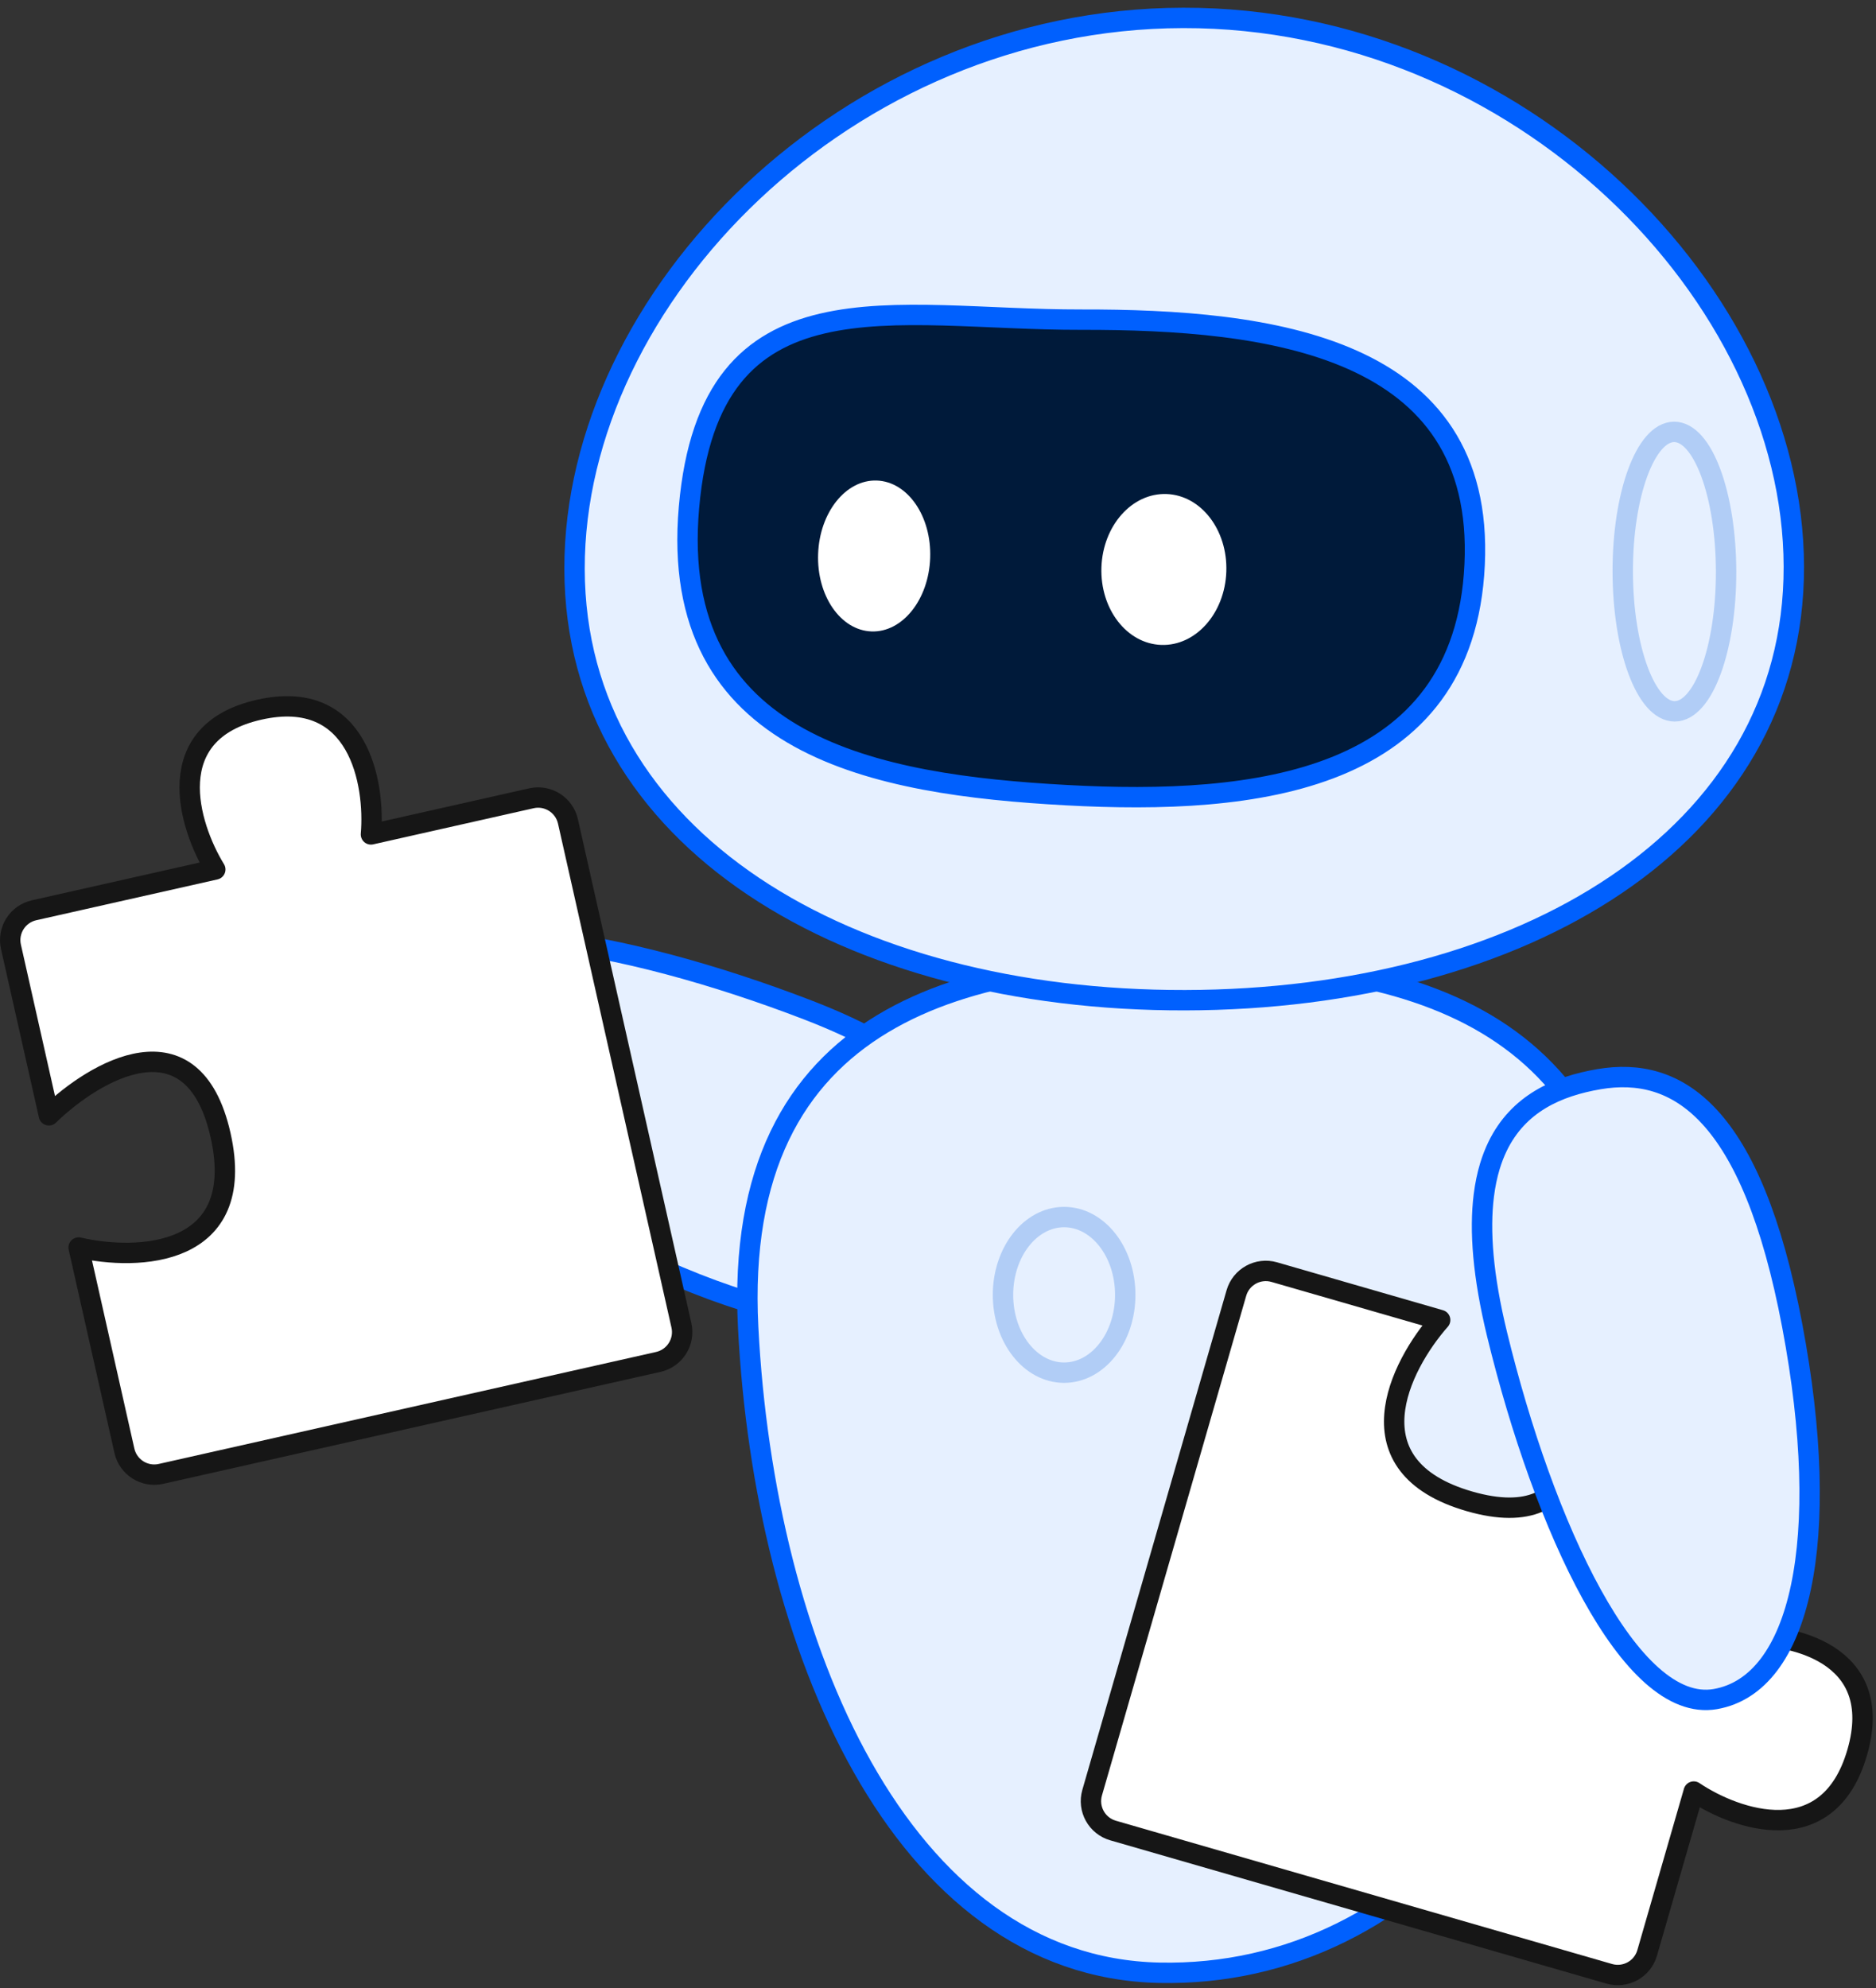 <svg width="184" height="195" viewBox="0 0 184 195" fill="none" xmlns="http://www.w3.org/2000/svg">
<rect x="0" y="0" width="184" height="195" fill="#333333" stroke="none"/>
<path d="M37.611 96.261C41.174 88.562 61.092 92.07 79.21 99.041C84.721 101.161 88.561 103.418 91.142 105.73C91.922 106.427 92.586 107.13 93.148 107.836C93.607 108.412 93.997 108.991 94.324 109.57C96.633 113.655 95.826 117.774 94.084 121.504C90.793 128.553 84.264 133.107 64.731 124.398C45.198 115.69 34.049 103.961 37.611 96.261Z" fill="#E6F0FF" stroke="#0060FE" stroke-width="2" stroke-linecap="round" stroke-linejoin="round"/>
<path d="M73.382 130.187C71.79 99.071 95.145 93.797 118.494 94.325C141.843 94.852 162.008 101.708 160.416 135.988C158.824 170.267 139.177 193.999 113.712 193.472C88.247 192.945 74.974 161.302 73.382 130.187Z" fill="#E6F0FF" stroke="#0060FE" stroke-width="2" stroke-linecap="round" stroke-linejoin="round"/>
<ellipse cx="104.37" cy="126.99" rx="5.995" ry="7.63" stroke="#B1CDF6" stroke-width="2" stroke-linecap="round" stroke-linejoin="round"/>
<path d="M175.941 55.567C175.993 82.17 149.253 98.028 116.229 98.092C83.205 98.156 56.404 82.402 56.352 55.8C56.3 29.197 83.018 1.821 116.042 1.756C149.065 1.692 175.889 28.965 175.941 55.567Z" fill="#E6F0FF" stroke="#0060FE" stroke-width="2" stroke-linecap="round" stroke-linejoin="round"/>
<ellipse cx="164.229" cy="56.059" rx="5.068" ry="13.703" transform="rotate(-0.111 164.229 56.059)" stroke="#B1CDF6" stroke-width="2" stroke-linecap="round" stroke-linejoin="round"/>
<path d="M144.634 55.375C143.62 76.857 123.043 78.992 104.571 77.981C86.099 76.969 65.511 73.341 67.576 49.761C69.641 26.181 87.594 31.386 106.064 31.35C124.534 31.314 145.648 33.892 144.634 55.375Z" fill="#001A3A" stroke="#0060FE" stroke-width="2" stroke-linecap="round" stroke-linejoin="round"/>
<ellipse cx="6.131" cy="7.407" rx="6.131" ry="7.407" transform="matrix(-0.999 -0.035 -0.035 0.999 120.538 48.664)" fill="white"/>
<ellipse cx="5.501" cy="7.407" rx="5.501" ry="7.407" transform="matrix(-0.999 -0.035 -0.035 0.999 91.492 47.32)" fill="white"/>
<path d="M109.169 179.522L157.84 193.575C159.432 194.035 161.095 193.117 161.555 191.525L166.124 175.7C170.291 178.499 179.332 181.65 182.16 171.854C184.989 162.058 175.594 160.132 170.544 160.393L175.702 142.527C176.162 140.935 175.244 139.272 173.652 138.812L154.021 133.144C155.651 139.265 155.955 150.653 144.127 147.238C132.298 143.823 137.282 133.961 141.252 129.457L124.98 124.759C123.389 124.3 121.726 125.217 121.266 126.809L107.119 175.808C106.659 177.4 107.577 179.063 109.169 179.522Z" fill="white" stroke="#161616" stroke-width="2" stroke-linejoin="round"/>
<path d="M168.244 166.632C159.886 168.09 151.424 149.721 146.834 130.858C145.437 125.121 145.105 120.68 145.535 117.241C145.665 116.203 145.864 115.257 146.124 114.393C146.336 113.688 146.59 113.037 146.879 112.438C148.922 108.214 152.767 106.531 156.824 105.838C164.493 104.528 171.818 109.002 175.786 130.017C179.755 151.032 176.602 165.174 168.244 166.632Z" fill="#E6F0FF" stroke="#0060FE" stroke-width="2" stroke-linecap="round" stroke-linejoin="round"/>
<path d="M66.834 129.98L55.706 80.557C55.342 78.941 53.737 77.925 52.121 78.289L36.384 81.832C36.805 76.838 35.202 67.4 25.43 69.6C15.657 71.8 18.481 80.964 21.114 85.27L3.342 89.272C1.725 89.636 0.71 91.241 1.074 92.858L4.794 109.38C9.28 105.024 18.928 99.314 21.632 111.325C24.337 123.336 13.48 123.677 7.713 122.346L12.202 142.281C12.566 143.897 14.171 144.912 15.787 144.548L64.566 133.566C66.183 133.202 67.198 131.596 66.834 129.98Z" fill="white" stroke="#161616" stroke-width="2" stroke-linejoin="round"/>
</svg>
